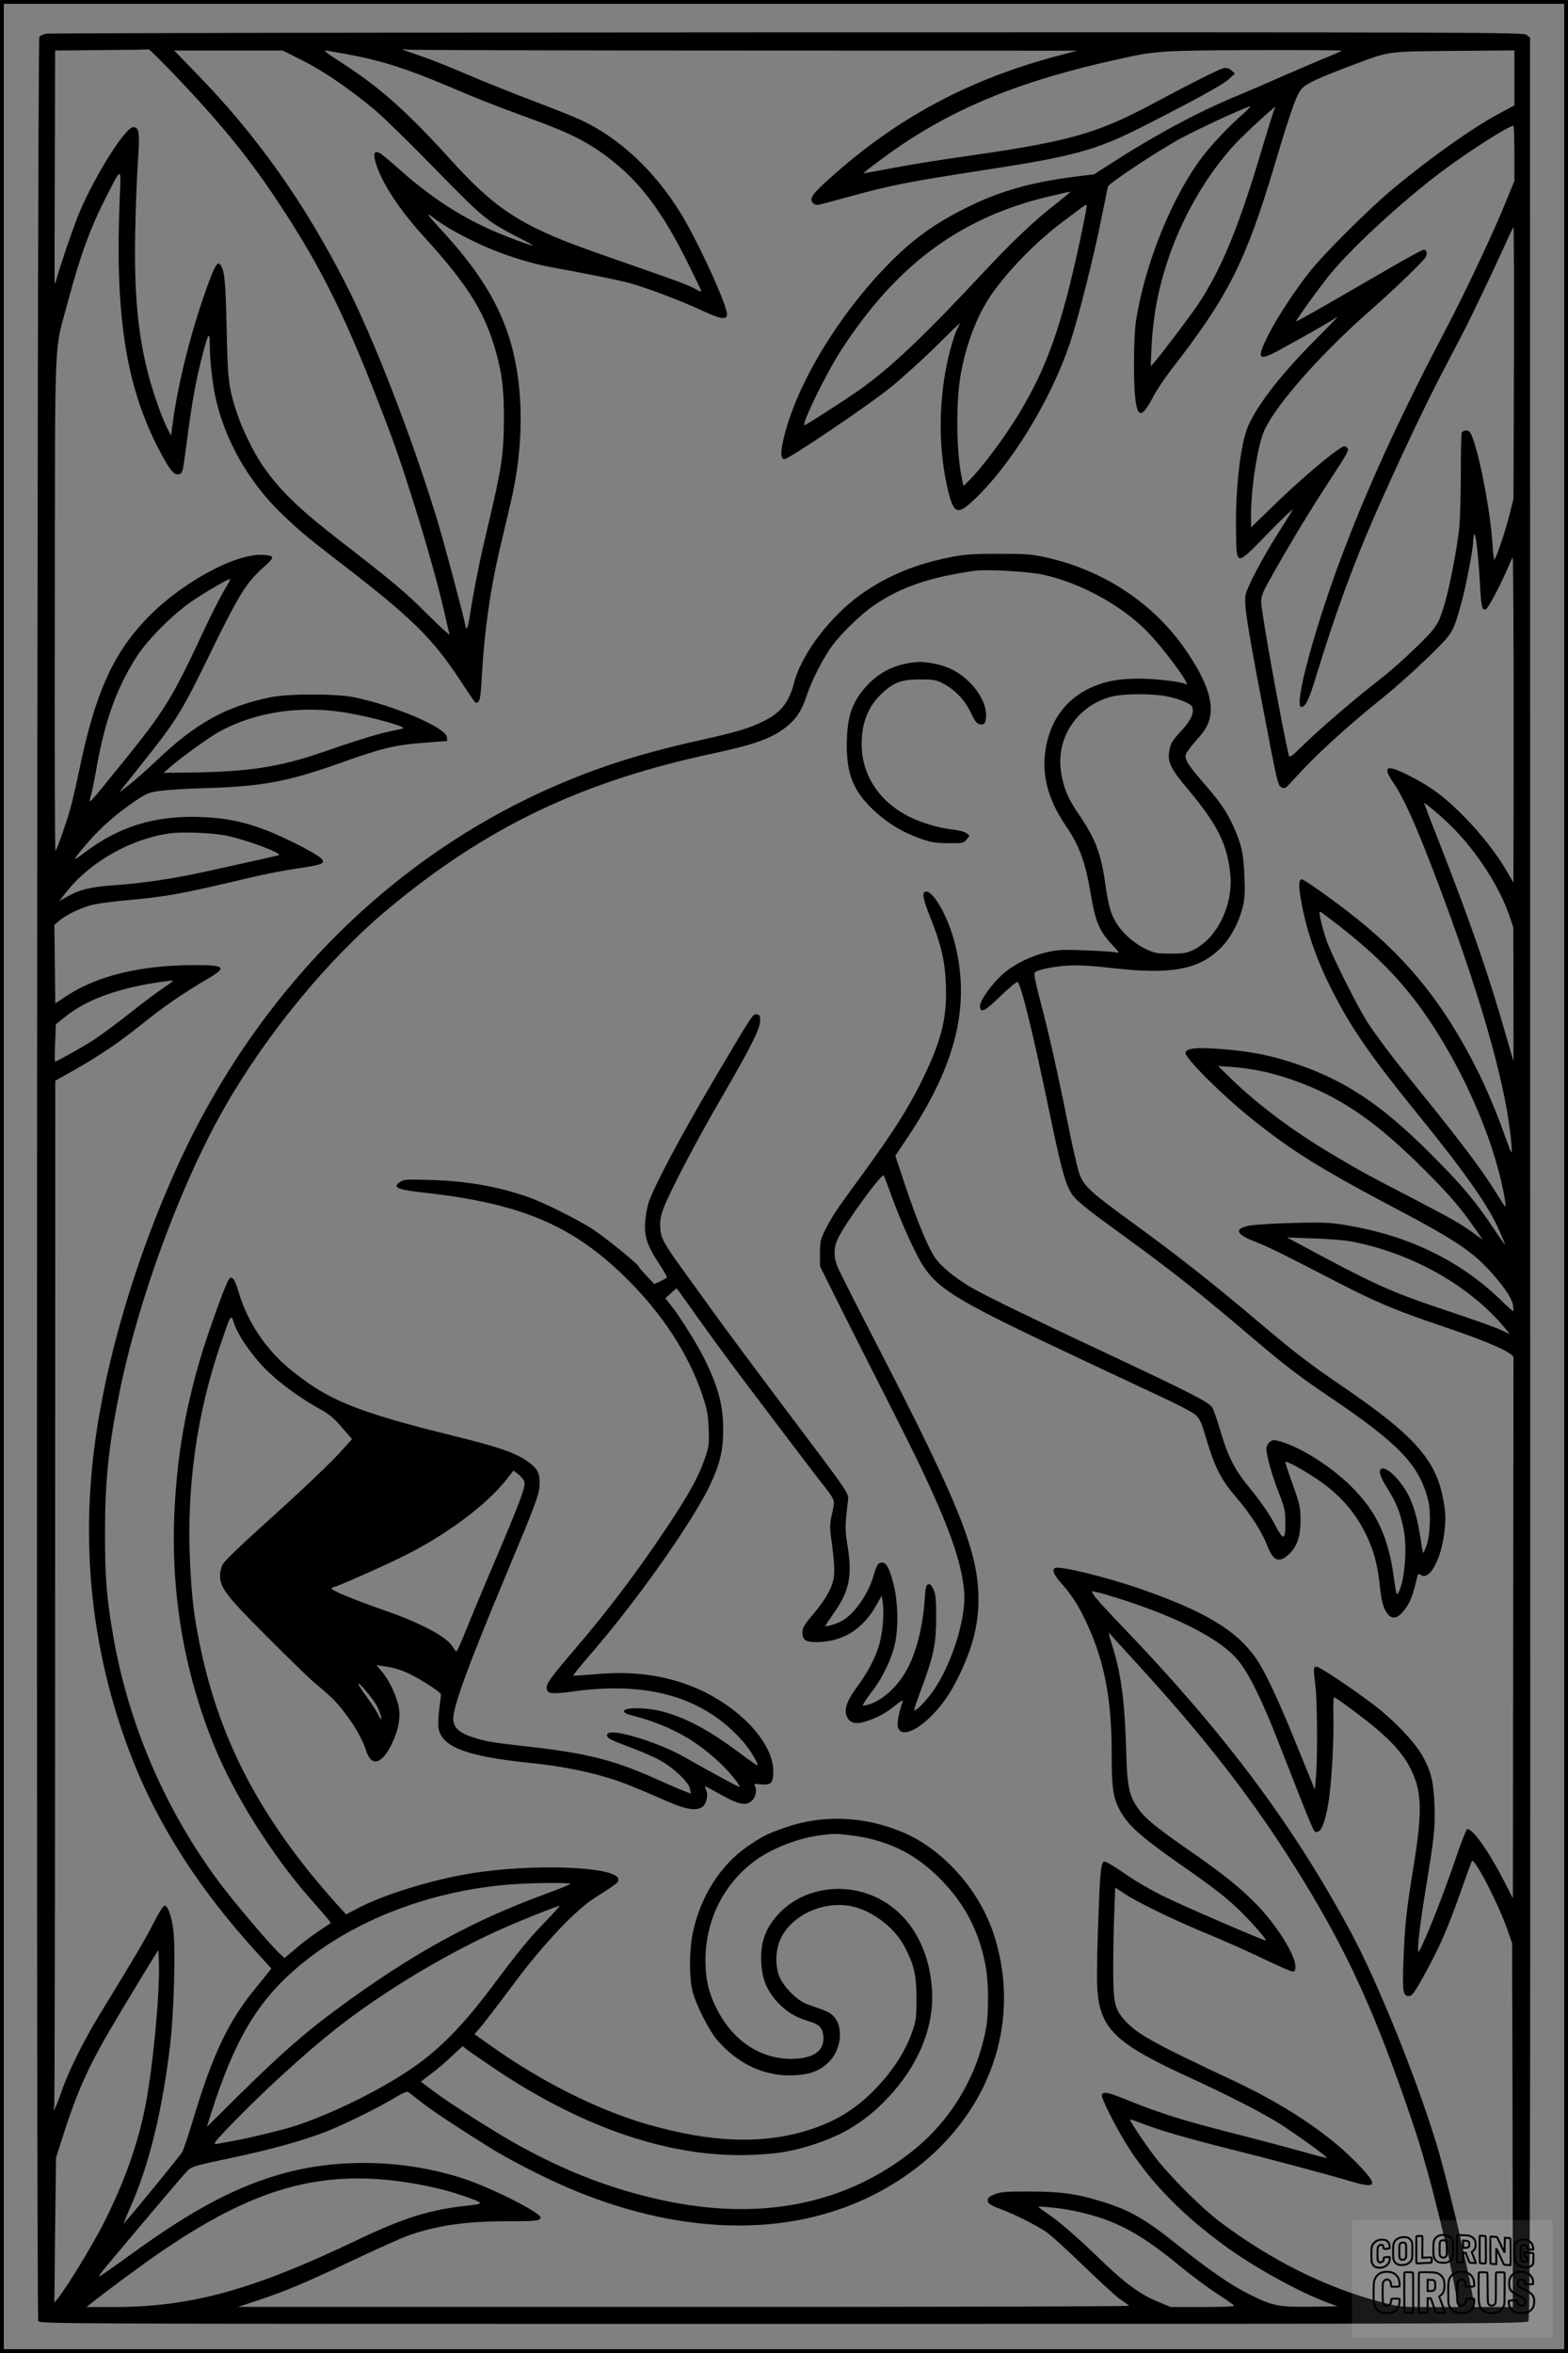 <?xml version="1.0" encoding="UTF-8"?>
<svg xmlns="http://www.w3.org/2000/svg" version="1.0" width="1024pt" height="1536pt" viewBox="0 0 1024 1536" preserveAspectRatio="xMidYMid meet">
  <rect x="0" y="0" width="1024" height="1536" fill="#808080" stroke="none"/>
  <g transform="translate(0.00 0.00) scale(1)">
    <g transform="translate(0,1536) scale(0.1,-0.1)" fill="#000000" stroke="none">
      <path d="M302 15140 c-19 -4 -39 -13 -45 -19 -16 -16 -22 -14882 -7 -14912 11 -19 73 -19 4864 -19 4503 0 4855 1 4867 17 12 14 14 1164 12 7462 l-1 7445 -22 18 c-21 17 -230 18 -4829 17 -2643 -1 -4821 -5 -4839 -9z m841 -272 c294 -308 478 -533 664 -813 299 -449 462 -782 733 -1500 115 -304 287 -869 356 -1167 19 -84 37 -161 40 -170 3 -9 -64 52 -148 136 -145 144 -216 204 -570 478 -271 210 -397 333 -507 495 -56 82 -132 239 -164 338 -54 165 -60 210 -67 555 -7 305 -13 368 -39 409 -17 27 -34 4 -73 -99 -109 -290 -202 -651 -239 -925 l-12 -89 -28 55 c-36 72 -93 238 -124 358 -66 262 -89 521 -82 911 3 162 11 373 18 468 13 186 8 222 -31 222 -50 0 -244 -306 -349 -551 -38 -91 -121 -330 -157 -458 -3 -8 -5 -12 -7 -10 -1 2 -1 345 1 761 l2 758 303 3 c166 1 305 3 309 5 3 1 81 -76 171 -170z m3721 162 l2171 -1 -111 -29 c-596 -156 -1071 -411 -1516 -814 -111 -100 -127 -128 -93 -156 11 -9 25 -10 52 -2 21 5 104 28 185 50 265 73 383 96 883 173 570 87 724 129 1016 277 351 178 532 277 571 313 l43 39 -24 21 c-17 14 -32 18 -50 14 -31 -7 -222 -103 -451 -226 -367 -197 -547 -249 -1165 -339 -283 -41 -377 -56 -530 -84 -71 -14 -148 -27 -169 -31 l-39 -7 29 25 c16 13 81 61 144 107 403 289 848 472 1490 613 255 56 273 57 892 60 317 1 574 -1 570 -4 -4 -4 -41 -20 -82 -37 -41 -16 -167 -70 -280 -119 -113 -50 -257 -112 -320 -138 -257 -106 -533 -254 -840 -452 l-95 -61 -130 -16 c-282 -36 -487 -94 -700 -200 -216 -107 -358 -211 -521 -378 -320 -329 -583 -765 -671 -1108 -26 -104 -27 -153 -2 -158 23 -4 532 339 689 464 74 60 207 179 295 266 88 87 161 158 163 158 1 0 -6 -17 -17 -38 -27 -53 -68 -210 -85 -327 -36 -244 -29 -482 19 -699 41 -181 64 -194 171 -93 246 229 509 659 633 1032 57 173 154 558 206 820 20 99 38 188 41 197 7 23 320 230 479 317 116 62 383 186 445 206 13 4 -7 -18 -46 -52 -85 -74 -193 -188 -257 -270 -202 -263 -382 -708 -439 -1083 -14 -97 -17 -377 -5 -492 15 -137 42 -139 112 -9 25 49 81 133 123 187 370 475 485 701 673 1327 115 386 149 479 185 513 35 33 102 64 319 146 255 96 219 91 668 96 l397 3 0 -179 0 -180 -97 -52 c-168 -89 -449 -287 -693 -490 -150 -124 -450 -422 -544 -540 -102 -129 -219 -307 -277 -424 -74 -148 -62 -165 69 -95 127 69 325 181 354 201 14 10 28 18 31 18 2 0 -66 -71 -152 -157 -234 -236 -396 -450 -442 -586 -43 -128 -72 -407 -67 -656 4 -232 -5 -232 215 -6 97 99 166 164 154 145 -12 -19 -58 -93 -103 -165 -101 -160 -194 -339 -204 -390 -10 -58 8 -181 107 -700 104 -545 103 -541 130 -556 19 -10 28 -3 82 58 131 146 340 338 577 528 80 64 213 183 295 263 166 162 162 156 219 357 27 96 76 348 76 393 0 15 3 38 7 52 9 30 28 -138 39 -337 7 -139 13 -160 38 -150 15 6 101 169 146 277 13 30 26 58 29 62 3 4 6 -472 6 -1057 0 -586 -1 -1065 -2 -1065 -1 0 -16 26 -34 58 -67 119 -177 261 -294 378 -129 130 -221 196 -373 271 -132 64 -154 48 -81 -59 63 -92 138 -257 250 -548 248 -645 411 -1170 483 -1550 26 -135 47 -326 36 -312 -4 4 -19 43 -35 87 -49 142 -126 327 -183 440 -224 450 -475 758 -857 1050 -127 98 -281 205 -293 205 -18 0 -22 -32 -12 -98 32 -208 98 -406 203 -615 131 -258 250 -431 567 -822 302 -371 462 -599 529 -753 23 -51 41 -95 41 -99 0 -3 -34 46 -76 108 -120 181 -213 290 -418 494 -321 320 -557 476 -886 585 -156 52 -285 77 -472 92 -167 13 -230 6 -236 -24 -6 -32 235 -273 432 -431 257 -207 456 -331 961 -597 317 -167 443 -247 544 -344 106 -103 193 -221 201 -273 4 -24 5 -43 2 -43 -2 0 -46 39 -96 88 -259 246 -592 406 -982 472 -115 20 -153 22 -354 17 -124 -3 -253 -11 -288 -17 -107 -21 -93 -57 43 -109 82 -32 161 -71 515 -254 271 -140 393 -191 710 -298 283 -95 456 -171 454 -201 0 -10 -1 -808 -2 -1774 l-2 -1756 -60 117 c-102 198 -207 344 -239 334 -6 -2 -42 -94 -79 -204 -71 -206 -158 -431 -211 -545 -26 -56 -30 -61 -30 -35 -1 52 18 202 54 420 52 318 58 375 53 524 -6 155 -24 226 -85 330 -51 86 -181 222 -302 315 -144 110 -362 256 -383 256 -21 0 -22 -12 -8 -120 12 -90 15 -458 5 -589 l-8 -94 -32 79 c-18 43 -67 165 -110 269 -92 227 -177 408 -229 489 -124 194 -337 325 -771 475 -223 77 -529 152 -556 135 -20 -12 -7 -44 41 -98 65 -75 100 -126 145 -216 131 -261 185 -521 185 -895 0 -218 8 -282 46 -358 52 -105 133 -179 394 -362 228 -159 296 -212 384 -295 76 -72 189 -200 183 -207 -6 -5 -517 215 -661 285 -79 38 -192 103 -259 150 -65 46 -126 82 -135 80 -23 -4 -28 -58 -42 -449 -7 -219 -8 -354 -1 -417 25 -234 133 -331 607 -547 246 -113 464 -225 584 -300 108 -69 312 -216 306 -222 -1 -2 -81 19 -177 46 -96 27 -307 83 -469 124 -305 78 -443 122 -655 207 -131 53 -159 59 -169 35 -7 -20 98 -227 181 -355 150 -229 354 -436 624 -632 190 -139 488 -303 669 -369 l65 -24 -174 -3 c-210 -3 -252 5 -406 83 -118 59 -262 158 -470 325 -210 167 -306 222 -490 279 -165 51 -269 65 -470 65 -150 1 -188 -2 -227 -17 -33 -13 -48 -24 -48 -37 0 -24 14 -34 94 -64 89 -34 210 -95 283 -142 32 -21 141 -120 243 -219 102 -99 210 -198 240 -220 30 -21 59 -42 64 -47 6 -4 -1302 -8 -2905 -7 l-2914 0 130 43 c178 59 314 116 630 266 148 70 303 139 343 154 191 68 380 96 652 96 195 0 220 3 220 25 0 31 -310 188 -490 249 -373 126 -808 141 -1176 42 -318 -86 -604 -238 -1016 -537 -105 -77 -195 -139 -200 -139 -5 0 15 28 44 63 310 369 511 607 536 630 26 25 56 33 285 81 267 57 462 111 619 172 111 43 356 164 453 224 44 27 73 39 81 34 6 -5 47 -36 90 -70 71 -55 223 -156 449 -297 109 -68 334 -185 485 -250 734 -319 1449 -339 2010 -57 682 343 1003 1029 793 1694 -92 293 -334 566 -601 677 -254 105 -523 115 -771 27 -108 -38 -148 -58 -239 -121 -177 -122 -307 -326 -357 -562 -24 -109 -25 -299 -2 -385 23 -89 107 -254 159 -315 137 -161 317 -243 508 -232 96 5 155 26 212 76 92 80 112 239 40 311 -25 25 -45 33 -169 76 -69 24 -164 122 -188 193 -26 78 -17 181 20 250 77 141 261 226 435 201 140 -20 298 -135 367 -267 63 -121 78 -184 78 -338 0 -131 -2 -145 -31 -227 -42 -118 -122 -242 -224 -350 -130 -139 -267 -225 -448 -282 -304 -96 -640 -83 -1062 39 -318 93 -687 278 -1008 506 l-113 80 44 52 c24 29 120 153 212 277 195 262 404 483 535 565 142 90 151 97 148 119 -12 83 -568 103 -973 35 -244 -40 -555 -136 -719 -221 l-86 -45 -66 73 c-508 568 -780 1098 -903 1759 -29 157 -40 260 -50 468 -23 491 44 967 198 1417 73 214 67 206 93 132 29 -81 130 -223 221 -308 90 -86 221 -179 338 -243 57 -31 90 -58 141 -118 l67 -77 -62 -69 c-74 -84 -260 -260 -547 -519 -118 -106 -223 -208 -234 -227 -11 -19 -19 -52 -19 -75 0 -81 37 -129 306 -399 138 -139 281 -277 317 -307 112 -93 141 -123 202 -205 62 -83 106 -162 128 -230 35 -111 103 -95 169 42 43 88 59 175 44 246 -15 71 -64 173 -109 225 l-36 43 43 -7 c74 -10 121 -25 184 -56 86 -44 195 -116 195 -129 0 -7 -5 -51 -12 -98 -6 -48 -8 -103 -4 -124 23 -123 187 -184 616 -227 157 -16 321 -46 456 -85 113 -32 174 -56 434 -169 113 -49 178 -58 217 -31 27 19 40 77 24 111 -6 13 -9 24 -6 24 2 0 50 -26 106 -57 112 -63 161 -73 198 -39 25 22 36 69 22 94 -9 18 -7 19 41 14 64 -6 78 9 78 85 0 171 -185 386 -445 516 -211 105 -453 145 -729 117 -70 -6 -129 -10 -132 -8 -2 3 48 65 112 139 302 347 665 862 781 1105 65 138 86 227 86 364 0 159 -34 283 -130 474 -46 91 -157 267 -208 331 l-40 50 36 33 37 33 25 -33 c13 -18 81 -114 152 -213 71 -99 192 -263 269 -365 77 -102 203 -268 280 -370 77 -102 170 -223 206 -270 110 -141 104 -126 84 -220 -17 -78 -17 -87 1 -214 11 -78 16 -156 12 -189 -7 -73 -48 -149 -137 -255 -56 -66 -70 -90 -70 -116 0 -57 25 -70 124 -64 154 10 276 91 358 238 l36 64 7 -48 c10 -63 0 -184 -20 -261 -23 -86 -75 -188 -139 -274 -69 -92 -92 -149 -80 -193 14 -49 51 -66 111 -50 77 21 144 55 207 107 37 30 56 41 52 29 -22 -55 -39 -142 -33 -166 16 -62 96 -42 196 48 77 69 146 164 201 279 91 186 130 339 130 505 0 308 -125 620 -665 1665 -129 250 -244 477 -255 505 -28 70 -26 129 6 193 55 109 285 423 296 404 4 -8 32 -83 63 -168 31 -85 88 -219 127 -298 130 -269 179 -301 1133 -750 149 -70 362 -170 473 -222 112 -51 219 -107 238 -124 30 -26 40 -48 74 -165 52 -175 96 -261 188 -368 95 -110 171 -227 206 -317 40 -104 76 -120 139 -65 56 49 81 119 80 225 0 92 -2 100 -72 295 -16 46 -29 86 -27 88 7 6 108 -48 191 -103 157 -102 264 -221 340 -380 47 -99 70 -185 85 -317 11 -110 24 -158 51 -192 28 -36 60 -33 98 9 47 54 68 105 95 227 6 25 8 27 26 16 57 -36 133 105 153 285 9 83 9 114 -6 198 -45 267 -187 427 -667 754 -201 136 -310 220 -538 413 -292 248 -534 438 -809 638 -293 213 -332 248 -363 329 -12 33 -49 191 -80 350 -68 339 -125 589 -182 803 -26 99 -37 157 -31 163 19 19 119 40 218 46 71 4 156 -1 295 -17 377 -43 558 -10 699 129 65 63 121 166 147 271 13 51 15 94 11 200 -6 152 -21 216 -77 336 -43 93 -85 153 -201 286 -92 106 -113 141 -105 173 3 12 35 55 71 95 50 56 69 86 82 129 32 110 -12 247 -142 441 -211 315 -538 535 -926 622 -91 20 -131 23 -309 23 -173 0 -223 -4 -318 -23 -217 -44 -386 -112 -554 -224 -213 -143 -414 -402 -464 -601 -32 -123 -87 -191 -198 -245 -94 -46 -167 -68 -384 -117 -393 -87 -660 -170 -955 -296 -1085 -464 -1967 -1347 -2487 -2489 -273 -599 -472 -1271 -544 -1840 -90 -701 -5 -1392 251 -2040 173 -437 441 -853 816 -1262 l89 -98 -19 -24 c-10 -13 -52 -66 -94 -117 -170 -208 -273 -428 -399 -849 -29 -96 -60 -188 -68 -205 -11 -22 -313 -391 -384 -470 -4 -5 14 40 41 101 123 275 210 628 262 1064 25 215 37 636 20 758 -12 90 -35 152 -57 152 -8 0 -38 -48 -68 -107 -49 -98 -115 -211 -355 -603 -106 -173 -207 -378 -250 -505 -31 -93 -62 -155 -47 -95 3 14 6 1526 6 3360 l1 3335 115 65 c170 95 312 192 459 311 131 106 259 194 414 285 137 80 126 94 -77 94 -359 0 -647 -71 -854 -212 l-57 -38 -3 256 -3 256 32 28 c42 37 142 85 218 104 33 8 137 22 231 30 253 23 356 42 789 145 94 23 239 51 324 63 167 24 186 34 138 73 -43 34 -234 131 -335 170 -160 62 -278 86 -447 92 -294 10 -531 -63 -756 -235 -83 -63 -80 -54 20 63 86 101 191 193 312 275 80 53 93 58 170 68 46 6 174 14 284 17 375 11 541 42 878 161 282 101 365 121 552 135 l156 12 -3 26 c-7 61 -335 202 -598 258 -121 26 -440 26 -560 0 -290 -61 -483 -169 -740 -414 -63 -60 -144 -131 -179 -158 l-64 -49 155 195 c207 258 257 338 404 639 236 483 267 533 403 653 23 20 41 43 39 50 -3 7 -27 13 -58 15 -190 11 -557 -194 -780 -435 -211 -228 -324 -489 -424 -978 -20 -94 -46 -209 -60 -255 -30 -103 -85 -258 -94 -264 -4 -2 -6 723 -4 1612 2 1826 -6 1633 84 1967 81 306 150 493 255 697 98 191 94 192 85 -12 -32 -757 38 -1218 247 -1627 74 -145 108 -189 139 -179 26 9 24 1 57 250 27 215 61 396 102 546 35 131 42 139 43 50 0 -96 16 -240 35 -333 58 -280 216 -561 436 -772 118 -113 162 -150 384 -321 462 -355 599 -489 783 -769 103 -157 98 -151 115 -136 11 8 17 48 22 139 16 308 57 598 121 868 19 82 51 214 69 293 67 282 83 575 45 835 -52 352 -196 622 -515 964 -80 86 -88 102 -26 54 20 -16 68 -47 106 -69 217 -125 449 -211 685 -253 159 -28 397 -76 475 -96 102 -27 333 -113 468 -176 132 -61 170 -68 175 -33 7 49 -192 485 -304 665 -170 276 -399 489 -649 606 -52 24 -193 80 -312 125 -120 45 -311 121 -425 170 -114 49 -256 106 -315 125 -113 38 -141 51 -84 40 18 -3 1011 -6 2205 -6z m-2888 -65 c138 -69 318 -193 477 -327 54 -46 229 -217 388 -380 313 -321 344 -346 546 -449 127 -64 122 -67 -27 -12 -287 106 -510 242 -756 461 -55 49 -110 95 -123 102 -37 19 -45 0 -27 -64 37 -126 152 -302 310 -476 307 -336 417 -519 490 -815 27 -112 37 -207 37 -374 -1 -235 -13 -321 -106 -711 -52 -217 -90 -408 -116 -575 -15 -94 -24 -111 -32 -58 -9 51 -139 539 -183 683 -166 542 -411 1175 -595 1535 -271 532 -582 971 -971 1370 l-150 155 354 0 355 0 129 -65z m296 40 c217 -40 386 -94 648 -205 191 -82 319 -132 525 -207 297 -107 423 -173 586 -309 169 -141 306 -330 454 -627 52 -104 95 -193 95 -198 0 -4 -15 0 -32 11 -49 28 -111 51 -453 170 -369 128 -467 167 -600 232 -199 99 -341 213 -536 428 -306 338 -482 494 -749 664 -57 36 -96 66 -88 66 9 0 77 -11 150 -25z m6049 -362 c-5 -10 -47 -146 -94 -303 -152 -508 -274 -791 -440 -1020 -73 -101 -206 -275 -239 -314 l-33 -38 3 78 c8 227 40 407 107 610 94 286 255 564 446 769 60 64 246 235 255 235 3 0 1 -8 -5 -17z m1569 -284 l0 -180 -56 -137 c-80 -198 -259 -577 -374 -797 -300 -570 -500 -1001 -675 -1455 -191 -496 -341 -1045 -286 -1045 27 0 51 51 96 200 122 400 240 724 383 1050 159 361 340 743 455 960 67 127 132 253 146 280 110 225 192 400 241 508 32 71 60 131 64 134 3 3 4 -394 3 -883 l-3 -889 -26 -105 c-26 -103 -84 -277 -98 -293 -4 -4 -10 41 -13 100 -12 203 -83 578 -133 703 -12 30 -22 40 -39 40 -13 0 -26 -7 -29 -15 -3 -9 -6 -126 -6 -261 0 -134 -4 -295 -10 -357 -12 -122 -59 -370 -91 -482 -44 -153 -52 -165 -192 -302 -73 -71 -172 -159 -222 -197 -155 -120 -386 -316 -497 -424 -98 -95 -107 -102 -112 -81 -54 241 -178 928 -179 994 -2 45 6 64 77 190 122 215 247 422 379 623 111 169 119 185 104 200 -15 14 -21 13 -69 -21 -84 -58 -281 -230 -425 -371 l-133 -129 0 75 c0 187 44 468 89 563 81 172 374 502 696 784 154 135 341 316 357 344 11 22 4 47 -14 47 -8 0 -108 -54 -223 -121 -116 -67 -299 -173 -409 -236 -109 -63 -200 -113 -201 -111 -5 5 162 237 230 318 150 179 468 470 720 660 172 129 433 296 468 299 4 1 7 -80 7 -180z m-2900 -252 c0 -2 -37 -32 -82 -68 -152 -117 -295 -253 -507 -480 -368 -394 -579 -594 -781 -739 -97 -69 -363 -240 -367 -236 -16 16 146 345 242 493 356 547 763 852 1324 993 64 15 127 30 141 33 14 2 26 5 28 6 1 0 2 -1 2 -2z m65 -308 c-121 -564 -216 -835 -401 -1140 -96 -159 -251 -366 -332 -442 l-30 -29 -11 53 c-36 167 -39 493 -7 674 36 200 105 381 196 515 108 159 297 353 470 482 52 39 109 81 125 94 17 12 31 19 33 15 1 -4 -18 -104 -43 -222z m-250 -2189 c245 -52 515 -198 684 -370 120 -122 307 -380 251 -345 -25 15 -194 35 -300 35 -138 0 -230 -18 -325 -63 -148 -71 -247 -199 -281 -367 -37 -182 3 -348 126 -530 91 -134 129 -240 164 -450 29 -174 55 -237 135 -323 54 -58 55 -60 26 -54 -16 4 -104 10 -195 13 -137 6 -180 4 -245 -10 -112 -25 -231 -84 -304 -152 -70 -65 -141 -166 -141 -200 0 -51 29 -38 130 60 55 53 106 96 114 96 20 0 97 -310 202 -815 76 -365 104 -477 139 -544 29 -58 70 -93 365 -307 312 -227 488 -366 850 -675 180 -153 295 -241 470 -359 463 -311 597 -450 656 -680 20 -79 15 -231 -11 -303 -10 -26 -19 -46 -21 -44 -2 2 -11 52 -20 112 -16 112 -50 223 -87 285 -53 91 -132 165 -163 153 -25 -10 -14 -48 36 -128 60 -95 86 -162 107 -270 24 -125 6 -338 -34 -410 -9 -16 -11 -15 -16 6 -3 13 -8 47 -12 74 -36 279 -113 447 -284 615 -130 129 -334 257 -465 292 -40 11 -47 10 -66 -7 -11 -10 -20 -29 -20 -42 0 -42 39 -181 83 -292 36 -93 41 -116 41 -188 1 -123 -12 -124 -73 -6 -33 61 -87 140 -145 211 -112 135 -152 212 -205 388 -21 72 -46 143 -55 157 -24 36 -132 91 -756 384 -418 196 -701 334 -795 386 -110 61 -216 145 -258 206 -46 67 -116 236 -193 465 l-67 201 80 120 c318 476 412 863 308 1270 -42 165 -136 335 -186 335 -30 0 -24 -42 27 -170 68 -170 95 -282 101 -430 9 -224 -27 -370 -157 -635 -87 -178 -189 -338 -391 -615 -175 -239 -191 -264 -236 -351 -35 -69 -38 -80 -38 -160 l0 -85 152 -305 c84 -167 242 -479 351 -694 305 -601 422 -901 439 -1130 13 -186 -97 -514 -228 -677 -50 -62 -99 -106 -99 -89 0 6 23 72 51 147 78 211 92 284 93 454 0 115 -3 153 -17 183 -12 27 -22 38 -34 35 -15 -3 -19 -18 -24 -98 -13 -184 -56 -353 -121 -467 -61 -109 -162 -198 -250 -221 -37 -10 -38 -10 -26 11 6 12 33 50 60 85 62 81 122 207 142 299 24 109 21 267 -7 385 -26 106 -48 148 -76 148 -26 0 -36 -16 -56 -85 -34 -121 -129 -256 -209 -297 -40 -21 -106 -40 -106 -32 0 3 25 41 56 85 101 143 121 242 89 438 -17 105 -17 129 1 281 7 67 41 17 -407 612 -179 238 -393 525 -474 638 -81 113 -169 234 -195 270 -123 169 -144 208 -148 273 -3 49 2 77 22 131 41 109 218 446 381 726 189 325 248 443 249 495 1 34 -2 40 -20 43 -28 4 -20 16 -280 -423 -215 -364 -392 -697 -428 -805 -10 -30 -20 -89 -23 -130 -6 -93 15 -156 93 -272 29 -44 52 -84 49 -88 -2 -3 -22 -14 -43 -24 l-39 -18 -49 52 c-27 29 -51 56 -52 61 -7 19 -211 185 -297 242 -98 65 -334 182 -431 215 -199 68 -398 102 -621 109 -159 5 -186 4 -208 -11 -56 -37 -24 -51 151 -71 635 -70 971 -212 1321 -556 236 -232 409 -496 499 -764 32 -93 38 -127 42 -220 4 -100 2 -117 -23 -190 -39 -118 -105 -238 -246 -450 -195 -292 -381 -539 -604 -800 -151 -176 -185 -222 -185 -250 0 -43 26 -47 186 -25 488 66 851 -44 1102 -335 40 -46 98 -143 90 -150 -2 -2 -56 36 -120 84 -208 154 -354 231 -516 272 -96 24 -237 24 -237 -1 0 -8 15 -18 35 -23 250 -65 419 -154 584 -308 69 -64 144 -155 134 -163 -3 -3 -131 66 -369 200 -107 60 -272 121 -399 148 -68 14 -104 7 -94 -18 6 -16 27 -26 162 -77 56 -21 135 -55 175 -76 90 -48 195 -145 203 -190 l6 -32 -58 23 c-33 13 -106 45 -164 71 -280 126 -462 172 -855 215 -222 25 -268 33 -352 61 -85 28 -123 64 -123 118 0 83 98 351 345 941 203 486 218 526 219 597 1 73 -16 101 -90 151 -77 51 -188 89 -448 153 -666 164 -849 239 -1105 452 -152 128 -269 307 -324 497 -26 88 -46 110 -67 71 -32 -60 -147 -386 -191 -540 -95 -335 -141 -610 -159 -952 -27 -539 60 -1061 261 -1551 131 -320 380 -715 625 -992 111 -126 137 -157 133 -160 -2 -2 -39 -26 -82 -55 -43 -29 -110 -79 -148 -113 l-71 -60 -40 38 c-68 66 -286 323 -382 451 -358 478 -601 1045 -700 1633 -41 241 -51 378 -50 665 0 334 25 564 95 909 125 613 402 1361 688 1861 278 484 682 973 1071 1296 639 531 1259 827 2114 1010 278 59 391 101 485 177 63 51 96 103 127 195 35 106 111 255 173 338 62 81 188 203 268 257 178 121 360 183 658 226 75 11 343 -4 440 -24z m-5342 -106 c-25 -42 -86 -161 -134 -265 -205 -439 -254 -519 -534 -864 -234 -288 -217 -271 -200 -204 8 30 24 108 35 174 55 312 134 530 265 732 72 111 238 277 361 360 87 59 231 143 246 143 4 0 -13 -34 -39 -76z m6148 -688 c87 -16 166 -48 175 -71 14 -37 -8 -87 -65 -149 -70 -75 -77 -87 -86 -147 -10 -66 14 -112 125 -244 192 -228 257 -361 275 -556 18 -200 -87 -414 -240 -489 -43 -22 -64 -25 -150 -25 -93 0 -105 2 -168 33 -89 44 -169 123 -207 204 -22 47 -34 99 -50 206 -30 216 -65 306 -186 483 -60 88 -89 160 -104 256 -37 228 108 442 336 497 76 18 247 19 345 2z m-5400 -101 c142 -18 401 -84 424 -107 3 -2 -26 -10 -64 -17 -81 -15 -215 -55 -461 -140 -284 -98 -484 -129 -863 -134 l-179 -2 39 34 c76 66 244 188 317 230 218 124 505 174 787 136z m7243 -725 c173 -163 333 -404 403 -607 l26 -78 1 -437 c1 -240 0 -436 0 -435 -1 1 -22 75 -48 164 -113 397 -231 738 -440 1272 -53 134 -96 246 -96 248 0 8 83 -60 154 -127z m-7980 -84 c126 -25 379 -118 346 -129 -8 -2 -71 -17 -140 -32 -69 -15 -213 -47 -320 -71 -216 -48 -416 -79 -620 -93 -150 -11 -219 -28 -299 -73 l-54 -30 47 60 c155 196 419 346 676 382 83 11 266 4 364 -14z m7259 -580 c227 -176 377 -324 519 -511 226 -299 435 -725 532 -1088 32 -116 56 -248 45 -242 -4 3 -30 43 -58 88 -75 125 -231 333 -440 591 -216 266 -315 395 -396 516 -64 96 -243 453 -275 549 -27 83 -50 181 -41 181 3 0 55 -38 114 -84z m-7603 -370 c0 -1 -30 -23 -67 -48 -38 -25 -136 -99 -218 -164 -83 -65 -188 -143 -234 -173 -78 -50 -239 -140 -251 -141 -3 0 -3 55 0 122 l5 122 60 48 c150 121 377 199 693 237 6 0 12 -1 12 -3z m7101 -587 c54 -10 144 -35 200 -55 320 -110 557 -273 891 -610 152 -153 221 -235 310 -363 l51 -74 -54 39 c-85 63 -147 98 -410 235 -295 153 -322 167 -514 281 -261 155 -485 322 -665 496 l-85 83 90 -6 c50 -3 133 -15 186 -26z m592 -1113 c391 -73 769 -285 999 -558 l39 -47 -68 31 c-37 17 -182 68 -320 114 -363 121 -466 165 -848 368 l-220 118 170 -6 c94 -3 205 -12 248 -20z m-5399 -1567 c11 -31 -24 -124 -196 -529 -72 -168 -155 -367 -185 -442 -30 -76 -58 -138 -62 -138 -4 0 -14 12 -22 26 -35 66 -204 157 -454 244 -199 69 -346 130 -339 141 3 5 9 9 15 9 15 0 327 138 459 204 281 140 542 336 671 502 l42 54 31 -23 c17 -14 35 -35 40 -48z m3906 -771 c381 -124 645 -262 756 -397 69 -83 156 -258 264 -536 248 -632 228 -587 254 -583 26 4 51 68 70 181 21 118 38 410 34 565 -1 72 0 132 3 132 11 0 85 -53 209 -149 143 -111 231 -204 282 -298 85 -156 90 -283 29 -659 -47 -288 -57 -383 -66 -626 -7 -186 -2 -218 35 -218 23 0 40 24 124 179 82 152 134 272 215 501 34 96 66 184 70 194 6 17 13 10 45 -40 56 -88 150 -286 188 -394 l33 -95 3 -1187 2 -1188 -124 0 -125 0 -7 37 c-44 254 -173 798 -244 1031 -131 430 -384 1055 -557 1377 -388 721 -840 1321 -1539 2045 -66 69 -128 138 -138 154 l-18 29 38 -7 c22 -4 95 -26 164 -48z m91 -413 c443 -484 744 -870 1025 -1315 347 -550 537 -964 792 -1725 97 -289 233 -841 277 -1122 l7 -43 -190 0 c-185 0 -194 1 -319 34 -360 96 -710 270 -1043 520 -122 91 -334 303 -431 431 -66 86 -159 227 -159 239 0 3 28 -7 63 -20 123 -48 282 -95 555 -164 332 -83 675 -175 829 -221 175 -52 178 -23 14 141 -181 181 -455 362 -782 516 -531 249 -633 306 -714 396 -66 74 -75 114 -75 343 0 106 3 266 7 357 l6 166 69 -45 c90 -58 329 -173 538 -259 91 -37 248 -107 349 -155 101 -49 192 -89 203 -89 14 0 18 8 18 33 0 74 -118 264 -248 399 -109 113 -218 201 -443 357 -222 154 -295 214 -341 282 -54 78 -67 142 -73 363 -10 338 -33 511 -95 707 -22 72 -23 77 -12 64 5 -6 82 -91 173 -190z m-4955 -290 c13 -27 24 -59 24 -70 -1 -14 -5 -9 -16 15 -8 19 -42 71 -74 116 -33 45 -60 86 -60 91 1 19 105 -106 126 -152z m3084 -835 c227 -26 411 -111 569 -264 172 -166 273 -352 317 -585 20 -101 22 -305 5 -402 -54 -313 -226 -605 -475 -805 -439 -353 -997 -465 -1634 -328 -331 71 -632 186 -956 366 -142 79 -424 258 -531 337 l-97 72 67 51 c37 27 98 79 136 116 l70 65 42 -32 c23 -17 105 -73 182 -125 573 -382 1142 -572 1655 -553 173 6 270 22 410 67 200 64 344 154 483 300 202 211 307 462 294 705 -14 252 -121 458 -299 573 -220 142 -516 116 -692 -60 -96 -98 -133 -196 -124 -337 7 -103 37 -175 102 -247 59 -65 121 -103 207 -128 69 -20 90 -42 96 -98 9 -96 -64 -147 -209 -148 -208 0 -388 123 -493 338 -49 100 -68 187 -68 307 1 271 128 515 346 664 106 72 268 133 400 150 88 12 102 12 197 1z m-1825 -319 c-6 -4 -86 -37 -180 -71 -445 -165 -806 -360 -1237 -667 -287 -205 -448 -343 -765 -657 l-192 -190 25 80 c155 489 306 743 578 971 356 299 856 491 1383 532 149 11 399 13 388 2z m-161 -243 c-116 -120 -170 -186 -359 -438 -189 -252 -350 -413 -536 -536 -212 -141 -505 -283 -739 -361 -87 -28 -323 -85 -425 -102 -38 -7 -78 -14 -88 -16 -10 -2 -17 1 -15 5 8 25 255 274 423 428 276 253 452 393 715 565 251 164 527 315 775 422 116 51 324 133 339 134 5 1 -36 -45 -90 -101z m-2526 -271 c6 -200 -38 -673 -88 -931 -48 -249 -139 -504 -274 -771 -74 -144 -239 -416 -298 -488 l-23 -28 5 473 6 473 42 131 c102 322 177 485 385 829 138 230 239 395 241 395 1 0 2 -37 4 -83z m1536 -1422 c156 -18 329 -56 445 -97 149 -52 149 -53 25 -67 -243 -27 -407 -79 -708 -222 -688 -329 -1089 -439 -1596 -439 l-175 0 25 20 c94 76 346 262 456 337 585 401 1004 529 1528 468z m4408 -191 c276 -52 448 -139 718 -362 74 -61 185 -144 247 -184 62 -40 112 -76 113 -80 0 -5 -93 -8 -207 -8 l-208 0 -81 34 c-125 51 -222 124 -413 310 -104 100 -217 199 -274 240 -53 37 -97 69 -97 70 0 6 135 -7 202 -20z"></path>
      <path d="M5903 11025 c-91 -20 -175 -68 -241 -140 -97 -104 -132 -205 -132 -390 0 -190 44 -298 168 -417 92 -88 193 -150 312 -192 72 -25 101 -30 183 -30 93 -1 100 0 119 24 l20 24 -20 17 c-12 9 -49 19 -84 23 -88 9 -200 41 -283 81 -199 97 -317 272 -318 475 0 142 42 249 133 334 77 72 126 90 245 91 85 0 107 -3 147 -23 80 -40 146 -107 187 -192 30 -63 40 -75 63 -78 22 -3 29 2 34 23 18 71 -23 170 -102 249 -65 65 -134 103 -221 121 -82 18 -129 18 -210 0z"></path>
    </g>
  </g>
  <rect x="0.0" y="0.0" width="1024.0" height="1536.0" fill="none" stroke="black" stroke-width="5"></rect>
  <g transform="translate(882.93 1449.20) scale(0.128)" opacity="1.0">
    <rect x="0" y="0" width="1024.0" height="600.0" fill="white" fill-opacity="0.1"></rect>
    <g transform="translate(0,650) scale(0.1,-0.1)" stroke="none">
      <path fill="none" stroke="#000000" stroke-width="100" d="M4491 5720 c-164 -43 -269 -147 -319 -315 -19 -65 -29 -577 -13 -693 25 -190 116 -310 276 -367 63 -23 284 -32 370 -16 122 22 249 110 294 205 51 104 56 150 56 496 0 341 -4 385 -48 478 -46 100 -156 184 -282 217 -83 21 -241 19 -334 -5z m270 -273 c19 -12 43 -40 54 -62 18 -37 20 -64 23 -320 5 -339 -1 -384 -56 -436 -87 -82 -235 -56 -289 51 -22 43 -23 53 -23 335 0 314 7 370 52 412 34 32 66 42 139 42 53 1 73 -4 100 -22z"></path>
      <path fill="none" stroke="#000000" stroke-width="100" d="M5367 5723 c-4 -3 -7 -311 -7 -683 0 -618 1 -679 17 -691 12 -10 51 -14 152 -14 l136 0 3 248 2 248 67 -3 67 -3 34 -85 c18 -47 58 -152 89 -235 30 -82 63 -158 73 -168 14 -15 40 -19 165 -24 l148 -6 -5 34 c-4 19 -49 143 -102 276 -53 133 -96 246 -96 251 0 6 15 19 33 31 53 33 104 92 134 156 27 57 28 67 27 195 0 115 -4 144 -23 193 -31 80 -76 135 -148 183 -83 56 -166 82 -303 94 -129 11 -453 14 -463 3z m541 -300 c55 -27 77 -73 77 -163 0 -61 -4 -82 -23 -111 -34 -55 -73 -69 -191 -69 l-101 0 0 187 0 186 101 -6 c66 -4 114 -12 137 -24z"></path>
      <path fill="none" stroke="#000000" stroke-width="100" d="M6514 5685 c-4 -9 -5 -320 -2 -690 3 -511 7 -678 16 -687 19 -19 273 -30 291 -13 11 11 13 126 12 675 -1 364 -6 672 -11 685 -11 28 -27 31 -187 40 -99 6 -114 5 -119 -10z"></path>
      <path fill="none" stroke="#000000" stroke-width="100" d="M3355 5683 c-27 -3 -55 -9 -62 -15 -10 -8 -13 -150 -13 -683 0 -592 2 -674 15 -685 12 -10 52 -11 173 -6 362 15 578 29 590 38 8 7 12 46 12 129 0 108 -2 119 -20 129 -11 6 -24 9 -28 7 -4 -3 -103 -8 -221 -12 l-214 -7 5 545 c4 384 2 549 -5 556 -11 11 -120 12 -232 4z"></path>
      <path fill="none" stroke="#000000" stroke-width="100" d="M7067 5654 c-4 -4 -7 -310 -7 -680 0 -625 1 -673 18 -692 15 -18 31 -21 152 -24 l134 -3 -3 400 c-2 277 1 397 8 390 11 -11 153 -311 251 -530 96 -215 128 -281 142 -292 7 -6 82 -14 165 -17 l153 -7 11 28 c14 34 3 1333 -11 1347 -5 5 -70 11 -144 14 l-136 5 -1 -54 c-1 -30 -5 -200 -8 -379 l-6 -325 -73 150 c-40 83 -123 256 -184 385 -61 129 -117 242 -125 252 -11 12 -40 18 -121 22 -59 4 -130 9 -157 12 -28 3 -54 2 -58 -2z"></path>
      <path fill="none" stroke="#000000" stroke-width="100" d="M2507 5614 c-220 -49 -342 -159 -394 -357 -24 -91 -24 -641 0 -740 57 -233 232 -339 510 -310 56 6 127 21 158 33 76 29 187 114 226 174 64 95 67 114 71 505 2 232 -1 371 -8 404 -27 126 -116 235 -228 278 -74 29 -236 35 -335 13z m191 -281 c15 -11 36 -35 47 -54 19 -32 20 -52 20 -349 0 -309 0 -316 -23 -362 -31 -62 -75 -89 -155 -95 -53 -4 -67 -2 -97 19 -19 13 -44 41 -55 63 -19 37 -20 60 -20 350 0 337 2 351 60 405 54 51 169 63 223 23z"></path>
      <path fill="none" stroke="#000000" stroke-width="100" d="M8568 5491 c-133 -43 -219 -134 -262 -280 -13 -45 -16 -107 -16 -343 0 -320 9 -395 60 -506 73 -156 258 -255 506 -269 191 -11 324 47 376 165 19 42 22 70 26 288 4 209 3 242 -11 256 -19 18 -186 38 -347 41 l-105 2 -3 -95 c-1 -52 2 -102 7 -109 6 -10 33 -16 75 -19 l66 -4 0 -105 c0 -98 -1 -105 -26 -130 -23 -23 -31 -25 -99 -21 -64 3 -79 7 -112 34 -21 16 -49 52 -63 80 -25 49 -25 51 -25 324 0 303 6 348 56 402 28 29 32 30 99 26 105 -6 152 -50 167 -158 8 -53 9 -54 48 -62 22 -5 90 -10 150 -11 l110 -2 3 43 c4 52 -30 180 -66 245 -53 99 -179 183 -317 212 -96 20 -226 18 -297 -4z"></path>
      <path fill="none" stroke="#000000" stroke-width="100" d="M1390 5484 c-203 -45 -359 -207 -390 -404 -13 -83 -13 -616 0 -694 20 -123 100 -235 203 -281 98 -45 271 -51 387 -13 211 67 340 238 340 451 0 54 -3 69 -17 74 -24 9 -264 -15 -280 -28 -7 -7 -13 -31 -13 -60 0 -56 -13 -95 -43 -128 -31 -34 -95 -61 -144 -61 -35 0 -48 6 -77 35 -52 52 -58 99 -54 423 3 257 5 280 24 323 42 89 120 132 202 109 53 -14 72 -42 81 -120 11 -90 15 -92 150 -79 62 6 125 15 138 20 25 9 25 10 21 107 -3 82 -9 106 -33 155 -33 68 -97 130 -163 160 -60 27 -235 33 -332 11z"></path>
      <path fill="none" stroke="#000000" stroke-width="100" d="M1600 3845 c-239 -44 -424 -235 -476 -495 -22 -109 -33 -831 -15 -1000 31 -300 174 -492 425 -572 45 -15 100 -21 211 -25 181 -6 263 8 380 66 147 73 214 152 266 311 26 78 32 117 37 219 4 98 2 125 -9 132 -22 14 -393 11 -407 -3 -7 -7 -12 -39 -12 -73 0 -169 -84 -275 -217 -275 -68 0 -110 18 -150 64 -65 73 -68 99 -68 606 0 446 1 456 22 515 78 208 337 201 392 -11 6 -23 13 -75 16 -115 3 -41 10 -78 15 -83 10 -10 289 -10 357 0 63 9 67 18 60 147 -12 210 -62 331 -181 445 -86 82 -165 123 -280 146 -94 19 -261 20 -366 1z"></path>
      <path fill="none" stroke="#000000" stroke-width="100" d="M5376 3840 c-151 -39 -268 -118 -350 -237 -106 -157 -118 -245 -114 -863 4 -463 5 -477 27 -550 33 -106 72 -178 131 -243 123 -135 290 -197 526 -197 326 0 528 127 610 384 34 106 48 339 20 349 -29 12 -386 9 -400 -2 -7 -6 -16 -44 -20 -85 -17 -192 -81 -266 -226 -266 -93 1 -163 55 -197 152 -16 48 -18 92 -18 503 0 437 1 452 22 520 26 81 57 119 121 147 78 35 188 8 237 -56 30 -40 55 -133 55 -206 0 -92 6 -95 157 -92 70 1 161 5 201 8 87 8 88 9 78 158 -12 189 -62 314 -170 422 -76 76 -130 109 -241 144 -102 33 -337 38 -449 10z"></path>
      <path fill="none" stroke="#000000" stroke-width="100" d="M8441 3845 c-204 -45 -357 -196 -406 -402 -24 -99 -17 -331 13 -416 47 -137 141 -225 342 -323 334 -162 396 -203 438 -284 19 -37 23 -57 20 -116 -3 -59 -8 -77 -30 -107 -39 -50 -98 -70 -190 -65 -137 7 -187 57 -188 185 0 95 4 94 -223 86 -106 -3 -198 -10 -204 -16 -17 -13 -17 -107 1 -200 44 -226 196 -375 436 -423 103 -20 339 -15 435 10 199 53 340 189 391 377 21 78 28 222 15 311 -16 115 -56 191 -145 276 -85 81 -145 117 -386 235 -250 122 -298 173 -301 319 -3 109 52 167 164 175 115 8 183 -49 194 -164 3 -32 10 -64 16 -70 10 -14 340 -17 387 -4 24 7 25 9 22 92 -5 150 -54 269 -153 369 -69 70 -189 133 -297 155 -90 18 -265 18 -351 0z"></path>
      <path fill="none" stroke="#000000" stroke-width="100" d="M2710 3833 c-14 -2 -29 -9 -35 -14 -7 -7 -9 -354 -7 -1017 3 -910 5 -1008 20 -1019 20 -16 384 -18 413 -3 19 10 19 32 19 1019 0 923 -1 1010 -16 1022 -13 10 -61 14 -193 16 -97 1 -187 -1 -201 -4z"></path>
      <path fill="none" stroke="#000000" stroke-width="100" d="M3455 3833 c-47 -12 -45 32 -45 -1034 0 -987 0 -1009 19 -1019 12 -6 98 -10 210 -10 159 0 192 3 205 16 14 13 16 61 16 370 l0 355 81 -3 82 -3 88 -245 c49 -135 105 -292 124 -350 20 -58 45 -113 57 -122 18 -16 45 -18 229 -18 184 0 210 2 216 16 7 19 16 -7 -153 448 -74 197 -134 362 -134 366 0 4 23 22 50 40 162 104 228 273 217 560 -8 225 -46 336 -153 450 -104 110 -219 160 -413 179 -101 11 -657 13 -696 4z m721 -409 c64 -48 69 -61 72 -231 4 -176 -7 -223 -59 -267 -43 -36 -89 -46 -216 -46 l-113 0 0 286 0 286 144 -4 c127 -3 148 -5 172 -24z"></path>
      <path fill="none" stroke="#000000" stroke-width="100" d="M6510 3834 c-51 -11 -50 7 -50 -683 1 -672 7 -842 35 -951 45 -175 148 -311 289 -380 117 -58 200 -73 376 -68 124 4 156 9 225 32 108 37 176 79 246 153 61 66 117 169 140 258 9 37 13 248 16 831 4 727 3 782 -13 795 -13 11 -57 14 -204 14 -171 0 -190 -2 -209 -19 -21 -19 -21 -19 -21 -746 0 -782 0 -782 -52 -861 -64 -95 -228 -106 -302 -19 -61 73 -60 64 -66 877 -4 562 -8 745 -17 754 -13 13 -341 23 -393 13z"></path>
    </g>
  </g>
</svg>
